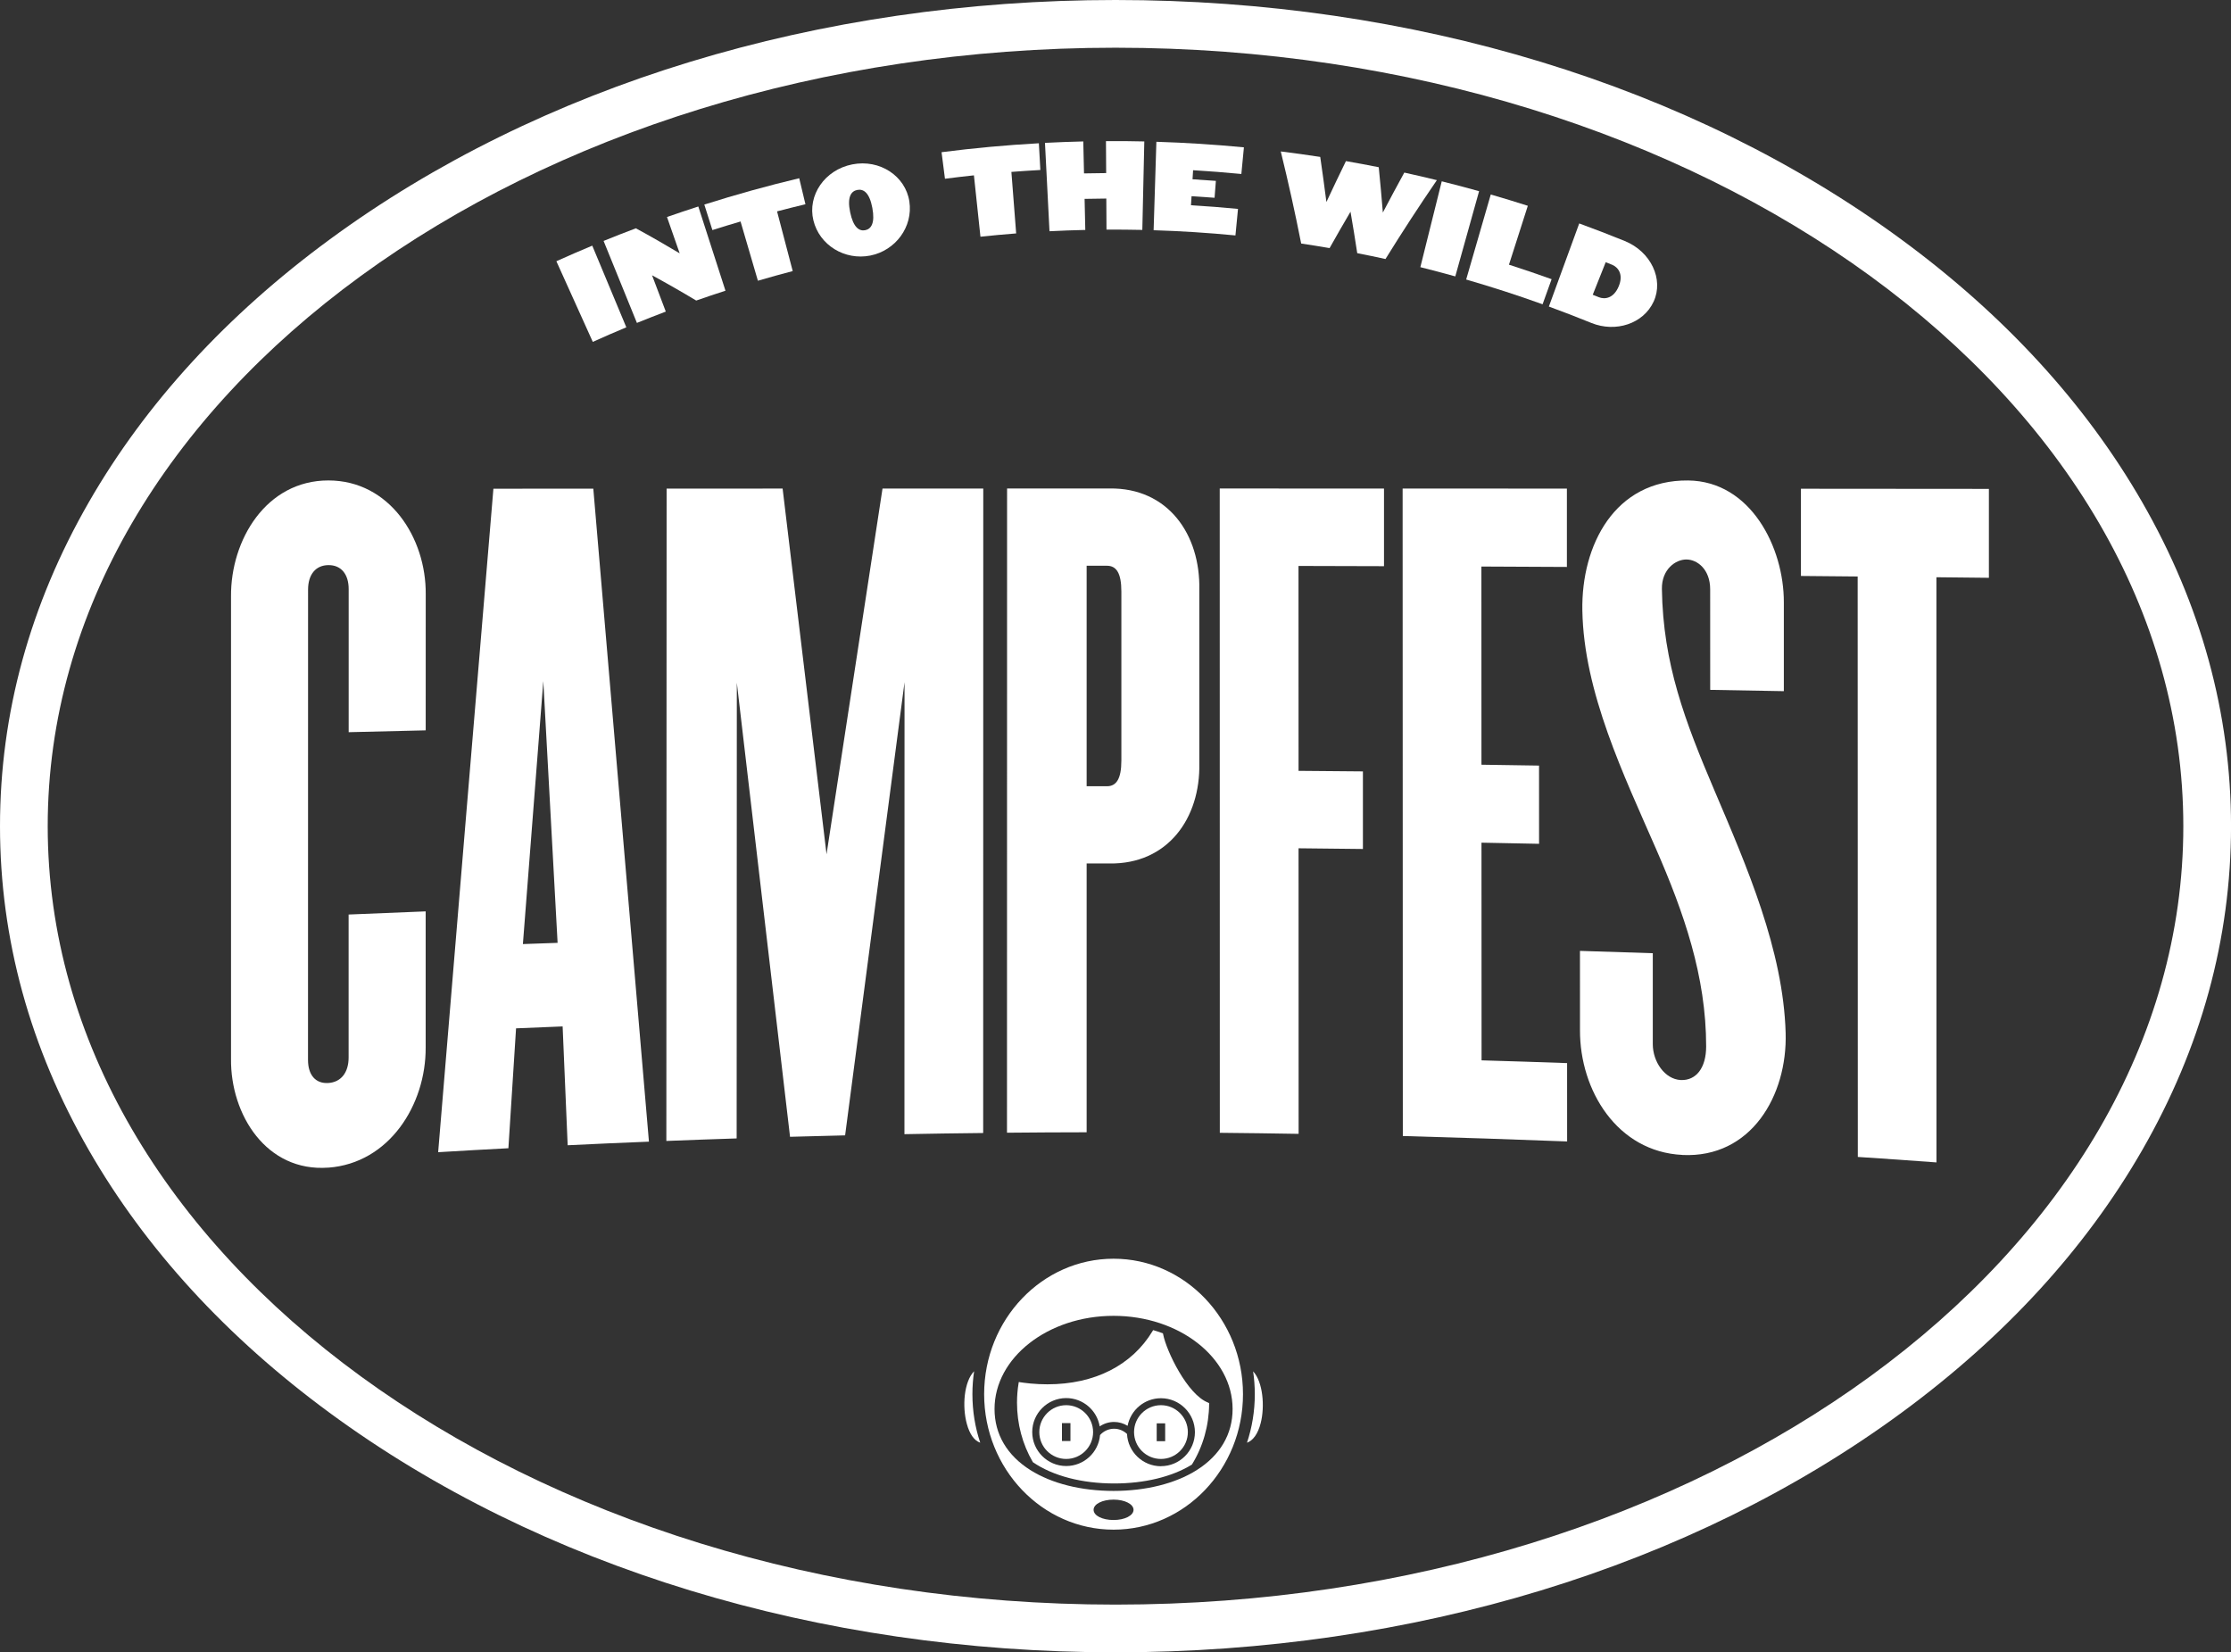 <svg xmlns="http://www.w3.org/2000/svg" viewBox="0 0 766.41 567.56"><rect x="0" y="0" width="766.41" height="567.56" fill="#333333" stroke="none"/><defs><style>.c{fill:#fff;}</style></defs><g id="a"></g><g id="b"><g><g><g><path class="c" d="M203.64,117.43c-4.17-9.23-8.34-18.47-12.51-27.7,4.09-1.85,8.2-3.63,12.33-5.35,3.9,9.35,7.8,18.7,11.7,28.05-3.86,1.61-7.7,3.28-11.53,5.01Z"></path><path class="c" d="M239.16,103.23c-4.96-2.98-10.01-5.87-15.16-8.67,1.57,4.16,3.15,8.32,4.72,12.47-3.32,1.26-6.62,2.55-9.92,3.89-3.82-9.39-7.63-18.77-11.45-28.16,3.68-1.5,7.38-2.95,11.09-4.34,5.11,2.78,10.12,5.65,15.05,8.6-1.45-4.16-2.91-8.32-4.36-12.48,3.57-1.25,7.16-2.45,10.76-3.61,3.11,9.64,6.22,19.29,9.33,28.93-3.36,1.08-6.71,2.21-10.06,3.38Z"></path><path class="c" d="M266.94,72.6c1.79,6.84,3.59,13.67,5.38,20.51-4,1.05-7.99,2.16-11.96,3.32-1.99-6.78-3.97-13.56-5.96-20.35-3.23,.95-6.46,1.93-9.67,2.95-.93-2.92-1.85-5.84-2.78-8.76,10.78-3.42,21.65-6.44,32.6-9.05,.71,2.98,1.42,5.96,2.14,8.94-3.25,.78-6.5,1.59-9.74,2.44Z"></path><path class="c" d="M298.93,87.79c-8.72,1.71-17.43-3.54-19.51-12.11-2.08-8.56,3.88-17.35,13.36-19.21,9.48-1.87,18.29,4.02,19.61,12.73,1.32,8.72-4.74,16.87-13.45,18.59Zm-4.43-22.55c-2.14,.42-3.53,2.45-2.45,7.66,1.08,5.21,3.1,6.58,5.17,6.17,2.07-.41,3.43-2.44,2.45-7.67-.98-5.23-3.03-6.58-5.17-6.16Z"></path><path class="c" d="M347.44,59.04c.55,7.05,1.09,14.09,1.64,21.14-4.09,.32-8.18,.69-12.27,1.13-.75-7.03-1.49-14.06-2.24-21.08-3.32,.35-6.64,.74-9.95,1.17-.39-3.04-.78-6.08-1.17-9.12,11.11-1.43,22.26-2.45,33.43-3.07,.17,3.06,.34,6.12,.51,9.18-3.32,.18-6.63,.41-9.95,.66Z"></path><path class="c" d="M380.11,78.88l-.06-10.68c-2.49,.02-4.97,.05-7.46,.11,.08,3.56,.16,7.12,.24,10.67-4.1,.09-8.2,.24-12.3,.45-.52-10.12-1.03-20.24-1.55-30.36,4.38-.22,8.77-.39,13.16-.49,.08,3.66,.17,7.32,.25,10.98,2.54-.06,5.07-.09,7.61-.11-.02-3.66-.04-7.32-.07-10.98,4.39-.03,8.78,0,13.17,.11-.23,10.13-.45,20.26-.68,30.39-4.1-.09-8.2-.12-12.31-.1Z"></path><path class="c" d="M396.3,79.08c.32-10.13,.63-20.25,.95-30.38,10.04,.31,20.07,.95,30.07,1.91-.29,3.05-.59,6.1-.88,9.15-5.52-.53-11.05-.96-16.58-1.29-.06,1.04-.12,2.07-.19,3.11,2.67,.16,5.35,.34,8.02,.55-.15,1.93-.3,3.86-.45,5.8-2.64-.2-5.27-.38-7.91-.54-.06,1.04-.12,2.07-.19,3.11,5.39,.32,10.77,.74,16.15,1.26-.29,3.04-.58,6.08-.88,9.11-9.35-.9-18.73-1.5-28.11-1.79Z"></path><path class="c" d="M475.94,88.97c-3.23-.71-6.46-1.38-9.69-2.01-.72-4.75-1.49-9.5-2.31-14.24-2.44,4.15-4.84,8.31-7.19,12.5-3.25-.56-6.5-1.08-9.76-1.57-2.08-10.55-4.42-21.1-7.01-31.63,4.53,.56,9.05,1.19,13.56,1.88,.75,5.17,1.46,10.33,2.12,15.49,2.19-4.7,4.43-9.38,6.71-14.05,3.76,.65,7.52,1.35,11.27,2.1,.52,5.19,.99,10.38,1.41,15.57,2.41-4.59,4.87-9.17,7.37-13.73,3.74,.82,7.47,1.68,11.19,2.6-6.12,8.93-12.01,17.97-17.66,27.1Z"></path><path class="c" d="M487.93,91.77c2.45-9.83,4.9-19.66,7.35-29.49,4.29,1.07,8.57,2.2,12.83,3.39-2.73,9.76-5.46,19.52-8.18,29.27-3.99-1.11-7.98-2.17-11.99-3.17Z"></path><path class="c" d="M503.67,96.01c2.82-9.73,5.63-19.47,8.45-29.2,4.26,1.23,8.5,2.53,12.73,3.88-2.16,6.74-4.32,13.48-6.48,20.23,4.9,1.57,9.79,3.23,14.65,4.98-1.03,2.87-2.06,5.74-3.1,8.62-8.68-3.12-17.43-5.95-26.24-8.5Z"></path><path class="c" d="M546.67,110.93c-4.84-1.97-9.7-3.84-14.59-5.63,3.48-9.52,6.95-19.03,10.43-28.55,5.23,1.91,10.43,3.92,15.61,6.02,9.06,3.68,13.47,13.18,9.96,20.81-3.51,7.63-13.05,10.74-21.41,7.35Zm7.1-20c-.72-.29-1.44-.58-2.16-.87-1.49,3.73-2.97,7.46-4.46,11.19,.7,.28,1.4,.56,2.1,.84,1.99,.8,5.06,.48,6.82-3.73,1.75-4.17-.26-6.61-2.31-7.44Z"></path></g><path class="c" d="M383.21,567.56c-101.9,0-197.8-29.23-270.03-82.31-35.36-25.99-63.16-56.31-82.62-90.11C10.28,359.91,0,322.44,0,283.78s10.28-76.12,30.56-111.36c19.46-33.81,47.26-64.13,82.62-90.11C185.41,29.23,281.3,0,383.21,0s197.8,29.23,270.03,82.31c35.36,25.99,63.16,56.31,82.62,90.11,20.28,35.24,30.56,72.7,30.56,111.36s-10.28,76.12-30.56,111.36c-19.46,33.81-47.26,64.13-82.62,90.11-72.23,53.08-168.12,82.31-270.03,82.31Zm0-551.17C180.94,16.39,16.39,136.34,16.39,283.78s164.55,267.39,366.82,267.39,366.82-119.95,366.82-267.39S585.47,16.39,383.21,16.39Z"></path><g><path class="c" d="M112.77,401.07c-21.25,1.57-33.61-18.17-33.41-37.37V204.88c-.15-19.43,12.09-39.86,33.45-39.85,21.01,0,33.6,19.73,33.44,39.07,0,15.59,0,31.18-.01,46.77-10.59,.24-15.88,.36-26.46,.63v-49.12c.01-5.17-2.61-8.31-6.97-8.27s-6.98,3.23-6.98,8.43c0,53.84-.02,107.69-.02,161.53,0,5.19,2.61,8.2,6.97,7.93,4.36-.27,6.98-3.58,6.98-8.75v-49.12c10.59-.46,15.88-.67,26.47-1.08v46.77c.1,19.62-12.48,39.71-33.45,41.26Z"></path><path class="c" d="M195.01,393.38c-.58-13.6-1.15-27.21-1.73-40.81-6.4,.25-9.6,.39-16,.66-.88,13.73-1.76,27.45-2.63,41.18-9.65,.51-14.48,.78-24.13,1.36,6.29-75.97,12.62-151.94,18.98-227.9,11.44,0,22.88-.01,34.32-.02,6.35,74.77,12.72,149.54,19.11,224.3-11.17,.45-16.76,.7-27.92,1.24Zm-8.37-159.44c-2.34,30.11-4.68,60.23-7.01,90.34,4.77-.17,7.15-.26,11.92-.42-1.64-29.97-3.27-59.95-4.91-89.92Z"></path><path class="c" d="M310.7,389.56c.01-51.74,.02-103.49,.03-155.23-6.81,51.88-13.62,103.77-20.41,155.66-7.57,.18-11.35,.27-18.92,.49-6.11-51.99-12.2-103.98-18.28-155.97l-.06,156.53c-9.66,.32-14.49,.49-24.15,.87,.03-74.69,.06-149.38,.09-224.07,13.28,0,26.57-.01,39.85-.02,5.02,41.87,10.05,83.74,15.09,125.61,6.4-41.88,12.81-83.75,19.23-125.62,11.54,0,23.08,0,34.61,0-.01,73.79-.02,147.58-.03,221.37-10.83,.12-16.24,.2-27.07,.4Z"></path><path class="c" d="M381.15,296.6c-3.14,0-4.71,0-7.86,0,0,30.78,0,61.55,0,92.33-10.95,.02-16.42,.05-27.36,.15,0-73.76,.02-147.52,.03-221.29,11.73,0,23.46,0,35.2,0,20.07-.29,31.25,15.77,30.84,34.85,0,19.82,0,39.64,0,59.46,.42,19.05-10.92,34.78-30.84,34.5Zm4.07-93.43c0-6.36-1.75-8.84-4.95-8.84-2.79,0-4.19,0-6.98,0,0,25.25,0,50.49,0,75.74,2.79,0,4.19,0,6.98,0,3.2,0,4.95-2.49,4.95-8.84v-58.05Z"></path><path class="c" d="M446.07,194.4c0,23.46,.01,46.92,.02,70.38,8.85,.07,13.27,.1,22.11,.19,0,10.66,0,15.99,0,26.65-8.85-.11-13.27-.16-22.11-.24,0,32.7,.01,65.39,.02,98.09-10.83-.18-16.24-.25-27.07-.36,0-73.77-.02-147.54-.03-221.31,18.81,0,37.62,0,56.43,.01v26.67c-9.79-.03-19.58-.06-29.37-.08Z"></path><path class="c" d="M481.91,390.22c-.02-74.14-.05-148.27-.07-222.41,18.81,0,37.62,.01,56.43,.02v26.91c-9.78-.05-19.58-.1-29.37-.14,0,22.69,.02,45.38,.02,68.07,7.91,.11,11.87,.17,19.78,.3,0,10.75,0,16.12,.01,26.87-7.91-.17-11.87-.24-19.78-.39,0,24.92,.02,49.85,.03,74.77,9.8,.28,19.59,.6,29.38,.95,0,10.76,0,16.15,.01,26.91-18.81-.73-37.63-1.35-56.45-1.87Z"></path><path class="c" d="M577.98,396.71c-22.42-1.06-35.3-22.17-35.21-42.88,0-10.89,0-16.33-.01-27.21,10.01,.3,15.01,.45,25.02,.8v31.29c.01,5.92,4.09,12.01,9.61,12.27,5.24,.24,8.71-4.13,8.72-11.48,.03-24.17-7.71-46.12-17.19-67.85-11.07-25.38-24.86-53.84-25.34-82-.38-22.41,11.14-44.87,36.34-44.61,21.47,.22,32.94,22.99,32.88,41.88,0,10.16,0,20.32,0,30.49-10.12-.19-15.18-.28-25.3-.45,0-11.51,0-23.03-.01-34.54,0-6.8-4.37-10.22-8.15-10.24-3.78-.02-8.53,3.43-8.43,10.11,.37,25.7,7.96,45.53,18.06,69.26,11.08,26.03,23.63,54.76,24.45,83.28,.62,21.47-11.85,43.02-35.46,41.9Z"></path><path class="c" d="M665.21,198.29c0,67,.01,134,.02,200.99-10.81-.79-16.21-1.17-27.02-1.88-.02-66.46-.03-132.92-.05-199.38-7.79-.07-11.69-.11-19.49-.18,0-9.99,0-19.97,0-29.96,21.52,.02,43.05,.03,64.57,.05,0,10.18,0,20.36,0,30.54-7.21-.08-10.82-.12-18.03-.19Z"></path></g></g><g><path class="c" d="M366.27,482.67c-5.09,0-9.24,4.14-9.24,9.24s4.14,9.23,9.24,9.23,9.24-4.14,9.24-9.23-4.14-9.24-9.24-9.24Zm1.46,12.3h-2.92v-6.14h2.92v6.14Z"></path><path class="c" d="M334.63,471.01c-3.49,3.62-4.14,12.08-2.49,18.1,.95,3.51,2.57,5.76,4.59,6.44-1.74-5.21-2.68-10.81-2.68-16.65,0-2.69,.2-5.32,.58-7.89Z"></path><path class="c" d="M398.82,482.67c-5.09,0-9.24,4.14-9.24,9.24s4.14,9.23,9.24,9.23,9.24-4.14,9.24-9.23-4.15-9.24-9.24-9.24Zm1.45,12.37h-2.91v-6.14h2.91v6.14Z"></path><path class="c" d="M415.07,481.81c-7.2-2.73-14.38-17.79-15.48-23.41l-.09-.41-.22-.08c-.87-.33-1.82-.64-2.83-.93l-.32-.09-.17,.29c-7.1,11.81-19.93,18.32-36.13,18.32-1.93,0-3.88-.09-5.79-.27-1.68-.16-2.91-.34-3.63-.45l-.43-.07-.07,.43c-.36,2.17-.54,4.42-.54,6.7,0,7.22,1.87,14.24,5.4,20.31l.05,.09,.08,.06c6.87,4.68,16.78,7.26,27.88,7.26,10.36,0,19.8-2.28,26.56-6.42l.09-.05,.06-.09c3.78-6.13,5.82-13.3,5.88-20.75v-.3l-.28-.11Zm-16.25,21.83c-6.24,0-11.36-4.93-11.66-11.09-1.2-1.14-2.79-1.79-4.44-1.79-1.84,0-3.6,.8-4.82,2.17-.52,5.96-5.54,10.64-11.63,10.64-6.43,0-11.67-5.24-11.67-11.67s5.24-11.67,11.67-11.67c5.78,0,10.59,4.22,11.51,9.73,1.45-.99,3.17-1.53,4.94-1.53,1.63,0,3.25,.47,4.64,1.33,1.03-5.39,5.78-9.48,11.46-9.48,6.43,0,11.67,5.24,11.67,11.67s-5.24,11.67-11.67,11.67Z"></path><path class="c" d="M431.06,478.9c0,5.85-.95,11.45-2.69,16.67,2.12-.76,3.79-3.14,4.7-6.7,1.49-5.72,.79-14.24-2.59-17.82,.38,2.56,.58,5.18,.58,7.85Z"></path><path class="c" d="M382.54,432.36c-24.52,0-44.46,20.88-44.46,46.54s19.94,46.53,44.46,46.53,44.46-20.87,44.46-46.53-19.94-46.54-44.46-46.54Zm0,89.75c-3.91,0-6.86-1.51-6.86-3.5s3.01-3.5,6.86-3.5,6.86,1.54,6.86,3.5-3.01,3.5-6.86,3.5Zm28.52-17.11c-7.3,4.59-17.42,7.12-28.52,7.12s-21.22-2.53-28.52-7.12c-8.09-5.09-12.37-12.36-12.37-21.02,0-17.64,18.35-32,40.89-32s40.89,14.35,40.89,32c0,8.65-4.28,15.92-12.37,21.02Z"></path></g></g></g></svg>